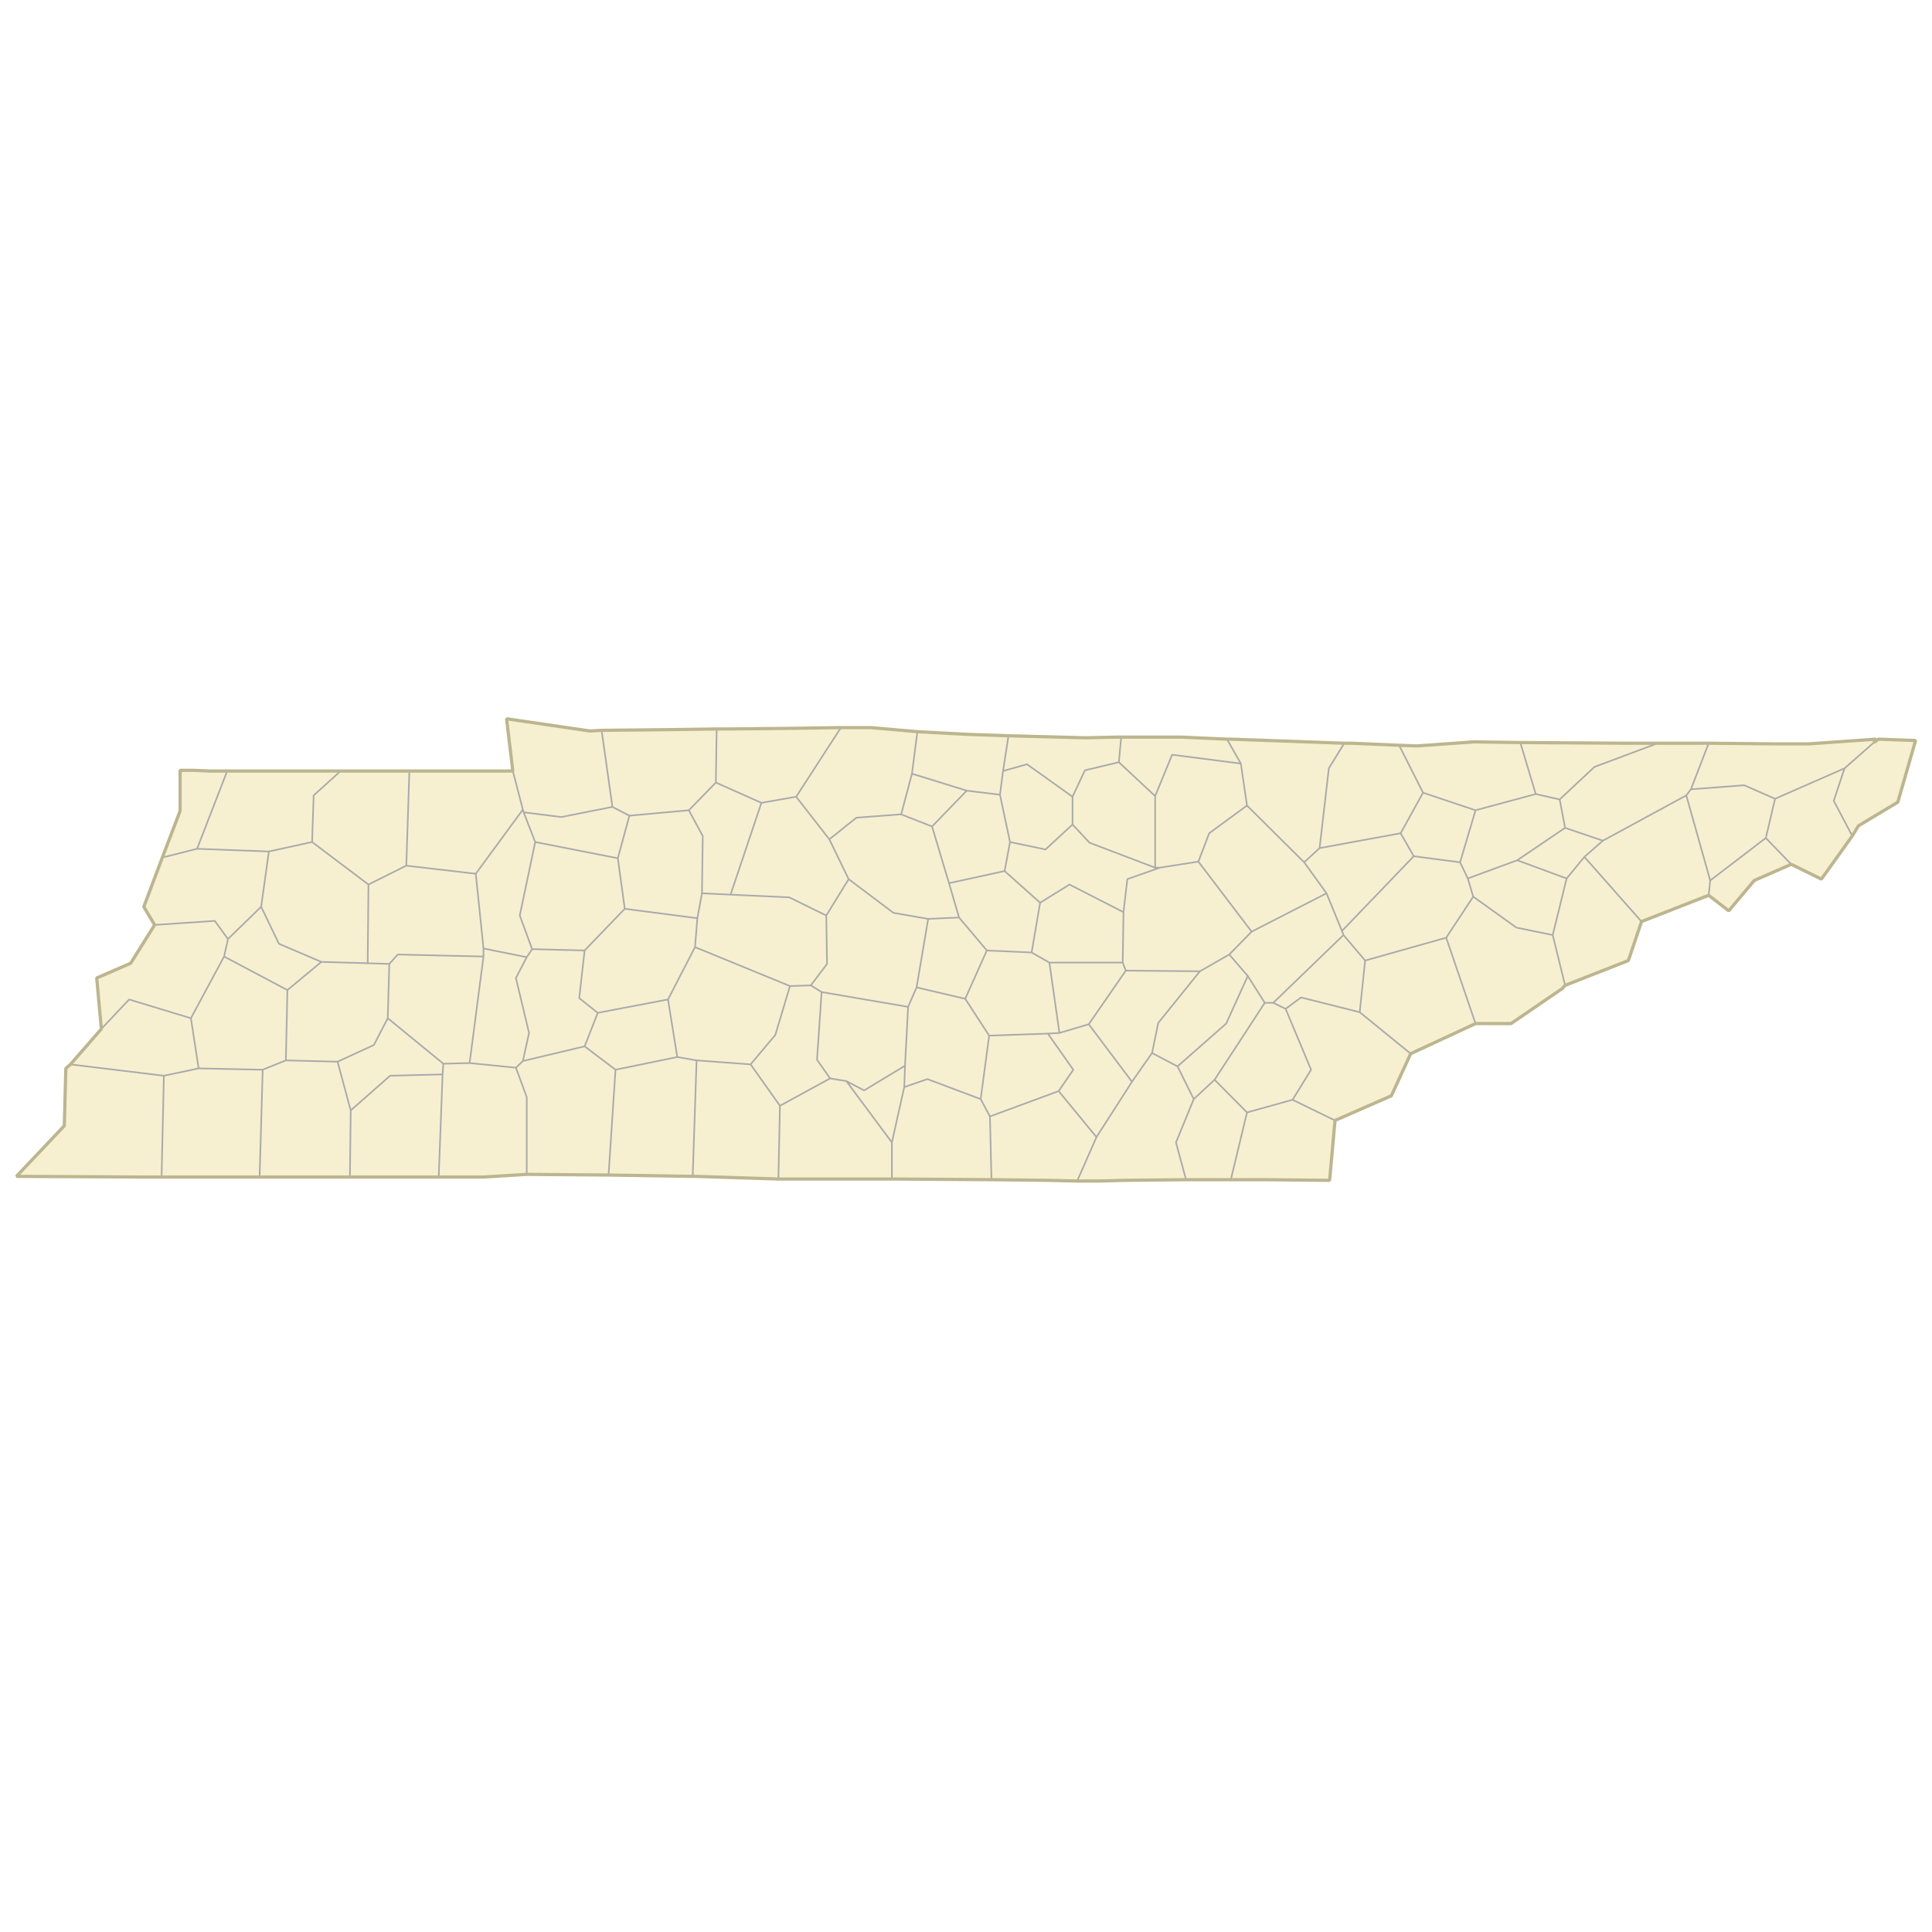 <?xml version="1.0" standalone="no"?>
<svg viewBox="0 0 1200 1200" xmlns="http://www.w3.org/2000/svg" xmlns:xlink="http://www.w3.org/1999/xlink">
<g id="um-canvas"><rect id="um-canvas-background" x="0" y="0" width="1200" height="1200" fill="#FFFFFF"></rect><g id="um-map" transform="translate(10,446.448),scale(1,1)"><rect id="um-map-background" x="0" y="0" width="1180" height="287.105" fill="#ffffff00" stroke="#ffffff00" stroke-width="1" stroke-opacity="1"></rect><path d="M101.858,32.022L110.489,32.022L120.079,32.443L131.108,32.443L200.637,32.443L201.596,32.443L203.035,32.443L244.273,32.443L247.629,32.443L308.527,32.443L304.691,0.422L304.691,0L356.478,7.591L363.671,7.17L405.388,6.748L435.118,6.326L442.79,6.326L483.549,5.905L512.319,5.483L531.02,5.483L559.791,8.013L591.439,9.699L616.373,10.542L664.324,11.807L683.505,11.385L686.382,11.385L723.784,11.385L752.075,12.649L754.472,12.649L824.96,15.178L829.276,15.178L859.006,16.442L870.034,16.863L905.518,14.335L934.289,14.757L999.023,15.178L1019.642,15.178L1051.29,15.178L1093.007,15.599L1100.2,15.599L1113.147,15.599L1155.343,12.649L1153.905,14.757L1156.782,12.649L1179.799,13.492L1168.77,51.786L1144.315,66.484L1140.479,72.779L1121.298,99.601L1102.597,90.387L1079.581,100.438L1063.757,119.264L1051.29,109.645L1009.572,125.951L1001.42,150.164L962.101,165.588L960.182,167.671L928.535,189.314L906.477,189.314L866.198,208.015L854.211,234.153L819.206,249.481L815.85,286.692L776.05,286.279L754.472,286.279L746.8,286.279L726.661,286.279L687.82,286.692L672.955,287.105L659.05,287.105L641.308,286.692L605.824,286.279L545.405,285.866L543.967,285.866L480.671,285.866L473.479,285.866L422.171,284.214L420.253,284.214L367.986,283.388L317.158,282.975L290.306,284.627L266.33,284.627L262.494,284.627L207.35,284.627L202.555,284.627L175.702,284.627L151.247,284.627L130.149,284.627L90.35,284.627L79.321,284.627L0.201,284.214L29.931,252.792L30.89,217.148L33.767,214.658L52.948,192.64L50.071,161.004L71.169,151.833L86.034,128.04L79.321,116.756L90.829,86.197L101.858,57.247Z" class="boundary-shadow" visibility="hidden" pointer-events="none" fill="transparent" stroke="transparent" stroke-width="0"></path><path d="M86.034,128.04L79.321,116.756L90.829,86.197L112.407,80.747L157.002,82.424L152.206,116.756L131.587,136.811L123.436,125.534Z" id="47045" class="region" data-id="47045" fill="#F6F0D1" stroke="transparent" stroke-width="0"></path><path d="M86.034,128.04L123.436,125.534L131.587,136.811L129.19,147.662L108.571,185.986L70.21,174.334L52.948,192.64L50.071,161.004L71.169,151.833Z" id="47097" class="region" data-id="47097" fill="#F6F0D1" stroke="transparent" stroke-width="0"></path><path d="M33.767,214.658L52.948,192.64L70.21,174.334L108.571,185.986L113.366,217.148L91.788,221.713Z" id="47167" class="region" data-id="47167" fill="#F6F0D1" stroke="transparent" stroke-width="0"></path><path d="M30.89,217.148L33.767,214.658L91.788,221.713L90.35,284.627L79.321,284.627L0.201,284.214L29.931,252.792Z" id="47157" class="region" data-id="47157" fill="#F6F0D1" stroke="transparent" stroke-width="0"></path><path d="M101.858,32.022L110.489,32.022L120.079,32.443L131.108,32.443L112.407,80.747L90.829,86.197L101.858,57.247Z" id="47095" class="region" data-id="47095" fill="#F6F0D1" stroke="transparent" stroke-width="0"></path><path d="M356.478,7.591L363.671,7.17L370.384,54.727L338.736,61.027L315.24,58.087L314.761,56.407L308.527,32.443L304.691,0.422L304.691,0Z" id="47161" class="region" data-id="47161" fill="#F6F0D1" stroke="transparent" stroke-width="0"></path><path d="M664.324,11.807L683.505,11.385L686.382,11.385L684.943,26.971L663.845,32.022L656.173,48.424L627.881,28.234L613.017,32.443L616.373,10.542Z" id="47027" class="region" data-id="47027" fill="#F6F0D1" stroke="transparent" stroke-width="0"></path><path d="M591.439,9.699L616.373,10.542L613.017,32.443L611.098,47.163L590.48,44.64L556.434,34.126L559.791,8.013Z" id="47111" class="region" data-id="47111" fill="#F6F0D1" stroke="transparent" stroke-width="0"></path><path d="M531.02,5.483L559.791,8.013L556.434,34.126L549.721,59.347L521.909,61.446L505.127,74.876L484.508,48.424L512.319,5.483Z" id="47165" class="region" data-id="47165" fill="#F6F0D1" stroke="transparent" stroke-width="0"></path><path d="M483.549,5.905L512.319,5.483L484.508,48.424L462.93,52.206L434.638,39.594L435.118,6.326L442.79,6.326Z" id="47147" class="region" data-id="47147" fill="#F6F0D1" stroke="transparent" stroke-width="0"></path><path d="M405.388,6.748L435.118,6.326L434.638,39.594L417.856,56.827L380.933,60.187L370.384,54.727L363.671,7.17Z" id="47125" class="region" data-id="47125" fill="#F6F0D1" stroke="transparent" stroke-width="0"></path><path d="M870.034,16.863L905.518,14.335L934.289,14.757L943.879,46.742L906.477,56.827L873.871,45.902L859.006,16.442Z" id="47025" class="region" data-id="47025" fill="#F6F0D1" stroke="transparent" stroke-width="0"></path><path d="M829.276,15.178L859.006,16.442L873.871,45.902L859.965,71.1L809.616,80.328L815.37,30.759L824.96,15.178Z" id="47013" class="region" data-id="47013" fill="#F6F0D1" stroke="transparent" stroke-width="0"></path><path d="M754.472,12.649L824.96,15.178L815.37,30.759L809.616,80.328L800.026,89.13L764.542,53.886L760.706,27.813L752.075,12.649Z" id="47151" class="region" data-id="47151" fill="#F6F0D1" stroke="transparent" stroke-width="0"></path><path d="M723.784,11.385L752.075,12.649L760.706,27.813L718.029,22.339L707.48,48.003L684.943,26.971L686.382,11.385Z" id="47137" class="region" data-id="47137" fill="#F6F0D1" stroke="transparent" stroke-width="0"></path><path d="M203.035,32.443L244.273,32.443L242.355,91.225L218.858,102.95L183.854,76.554L184.813,47.583L201.596,32.443Z" id="47183" class="region" data-id="47183" fill="#F6F0D1" stroke="transparent" stroke-width="0"></path><path d="M200.637,32.443L201.596,32.443L184.813,47.583L183.854,76.554L157.002,82.424L112.407,80.747L131.108,32.443Z" id="47131" class="region" data-id="47131" fill="#F6F0D1" stroke="transparent" stroke-width="0"></path><path d="M308.527,32.443L314.761,56.407L285.511,96.251L242.355,91.225L244.273,32.443L247.629,32.443Z" id="47079" class="region" data-id="47079" fill="#F6F0D1" stroke="transparent" stroke-width="0"></path><path d="M317.158,282.975L317.158,234.982L310.445,216.733L314.761,212.582L353.122,203.446L372.302,217.978L367.986,283.388Z" id="47181" class="region" data-id="47181" fill="#F6F0D1" stroke="transparent" stroke-width="0"></path><path d="M317.158,282.975L290.306,284.627L266.33,284.627L262.494,284.627L264.892,220.883L265.371,214.243L281.674,213.828L310.445,216.733L317.158,234.982Z" id="47071" class="region" data-id="47071" fill="#F6F0D1" stroke="transparent" stroke-width="0"></path><path d="M480.671,285.866L473.479,285.866L474.438,240.369L505.606,223.372L515.676,225.031L543.967,263.137L543.967,285.866Z" id="47103" class="region" data-id="47103" fill="#F6F0D1" stroke="transparent" stroke-width="0"></path><path d="M473.479,285.866L422.171,284.214L420.253,284.214L422.651,212.167L456.216,214.658L474.438,240.369Z" id="47055" class="region" data-id="47055" fill="#F6F0D1" stroke="transparent" stroke-width="0"></path><path d="M420.253,284.214L367.986,283.388L372.302,217.978L410.663,210.091L422.651,212.167Z" id="47099" class="region" data-id="47099" fill="#F6F0D1" stroke="transparent" stroke-width="0"></path><path d="M641.308,286.692L605.824,286.279L604.865,246.996L647.541,231.251L671.037,259.827L659.05,287.105Z" id="47115" class="region" data-id="47115" fill="#F6F0D1" stroke="transparent" stroke-width="0"></path><path d="M605.824,286.279L545.405,285.866L543.967,285.866L543.967,263.137L551.639,228.764L566.024,223.787L599.111,236.225L604.865,246.996Z" id="47051" class="region" data-id="47051" fill="#F6F0D1" stroke="transparent" stroke-width="0"></path><path d="M130.149,284.627L90.35,284.627L91.788,221.713L113.366,217.148L153.165,217.978L151.247,284.627Z" id="47047" class="region" data-id="47047" fill="#F6F0D1" stroke="transparent" stroke-width="0"></path><path d="M175.702,284.627L151.247,284.627L153.165,217.978L167.551,212.167L199.678,212.997L207.83,243.269L207.35,284.627L202.555,284.627Z" id="47069" class="region" data-id="47069" fill="#F6F0D1" stroke="transparent" stroke-width="0"></path><path d="M262.494,284.627L207.35,284.627L207.83,243.269L232.285,221.713L264.892,220.883Z" id="47109" class="region" data-id="47109" fill="#F6F0D1" stroke="transparent" stroke-width="0"></path><path d="M815.85,286.692L776.05,286.279L754.472,286.279L764.542,244.511L792.833,236.64L819.206,249.481Z" id="47139" class="region" data-id="47139" fill="#F6F0D1" stroke="transparent" stroke-width="0"></path><path d="M754.472,286.279L746.8,286.279L726.661,286.279L720.427,263.137L731.456,236.225L744.403,224.202L764.542,244.511Z" id="47011" class="region" data-id="47011" fill="#F6F0D1" stroke="transparent" stroke-width="0"></path><path d="M726.661,286.279L687.82,286.692L672.955,287.105L659.05,287.105L671.037,259.827L693.095,225.446L705.562,207.6L721.386,215.903L731.456,236.225L720.427,263.137Z" id="47065" class="region" data-id="47065" fill="#F6F0D1" stroke="transparent" stroke-width="0"></path><path d="M1168.77,51.786L1144.315,66.484L1140.479,72.779L1128.97,50.945L1135.684,30.759L1153.905,14.757L1156.782,12.649L1179.799,13.492Z" id="47091" class="region" data-id="47091" fill="#F6F0D1" stroke="transparent" stroke-width="0"></path><path d="M1121.298,99.601L1102.597,90.387L1086.773,74.037L1092.528,49.684L1135.684,30.759L1128.97,50.945L1140.479,72.779Z" id="47019" class="region" data-id="47019" fill="#F6F0D1" stroke="transparent" stroke-width="0"></path><path d="M1102.597,90.387L1079.581,100.438L1063.757,119.264L1051.29,109.645L1052.249,100.438L1086.773,74.037Z" id="47171" class="region" data-id="47171" fill="#F6F0D1" stroke="transparent" stroke-width="0"></path><path d="M1051.29,109.645L1009.572,125.951L974.088,85.777L985.597,75.715L1037.384,47.583L1052.249,100.438Z" id="47059" class="region" data-id="47059" fill="#F6F0D1" stroke="transparent" stroke-width="0"></path><path d="M1001.42,150.164L962.101,165.588L954.428,134.306L963.06,99.182L974.088,85.777L1009.572,125.951Z" id="47029" class="region" data-id="47029" fill="#F6F0D1" stroke="transparent" stroke-width="0"></path><path d="M960.182,167.671L928.535,189.314L906.477,189.314L888.256,135.976L905.039,110.482L931.891,129.711L954.428,134.306L962.101,165.588Z" id="47155" class="region" data-id="47155" fill="#F6F0D1" stroke="transparent" stroke-width="0"></path><path d="M906.477,189.314L866.198,208.015L834.551,182.242L837.907,150.164L888.256,135.976Z" id="47009" class="region" data-id="47009" fill="#F6F0D1" stroke="transparent" stroke-width="0"></path><path d="M854.211,234.153L819.206,249.481L792.833,236.64L804.341,217.978L788.518,180.161L798.108,173.085L834.551,182.242L866.198,208.015Z" id="47123" class="region" data-id="47123" fill="#F6F0D1" stroke="transparent" stroke-width="0"></path><path d="M1155.343,12.649L1153.905,14.757L1135.684,30.759L1092.528,49.684L1073.347,41.277L1040.261,43.799L1051.29,15.178L1093.007,15.599L1100.2,15.599L1113.147,15.599Z" id="47163" class="region" data-id="47163" fill="#F6F0D1" stroke="transparent" stroke-width="0"></path><path d="M934.289,14.757L999.023,15.178L1019.642,15.178L980.322,29.917L958.744,50.105L943.879,46.742Z" id="47067" class="region" data-id="47067" fill="#F6F0D1" stroke="transparent" stroke-width="0"></path><path d="M1019.642,15.178L1051.29,15.178L1040.261,43.799L1037.384,47.583L985.597,75.715L962.101,67.743L958.744,50.105L980.322,29.917Z" id="47073" class="region" data-id="47073" fill="#F6F0D1" stroke="transparent" stroke-width="0"></path><path d="M859.965,71.1L868.116,85.358L823.522,131.8L813.932,108.39L800.026,89.13L809.616,80.328Z" id="47001" class="region" data-id="47001" fill="#F6F0D1" stroke="transparent" stroke-width="0"></path><path d="M868.116,85.358L859.965,71.1L873.871,45.902L906.477,56.827L896.887,89.13Z" id="47173" class="region" data-id="47173" fill="#F6F0D1" stroke="transparent" stroke-width="0"></path><path d="M823.522,131.8L868.116,85.358L896.887,89.13L901.682,99.182L905.039,110.482L888.256,135.976L837.907,150.164L824.481,134.306Z" id="47093" class="region" data-id="47093" fill="#F6F0D1" stroke="transparent" stroke-width="0"></path><path d="M813.932,108.39L823.522,131.8L824.481,134.306L780.845,176.415L775.571,176.415L765.022,159.754L753.513,146.41L767.419,132.218Z" id="47145" class="region" data-id="47145" fill="#F6F0D1" stroke="transparent" stroke-width="0"></path><path d="M800.026,89.13L813.932,108.39L767.419,132.218L734.333,88.711L741.046,71.1L764.542,53.886Z" id="47129" class="region" data-id="47129" fill="#F6F0D1" stroke="transparent" stroke-width="0"></path><path d="M554.037,178.913L552.119,215.488L526.705,230.837L515.676,225.031L505.606,223.372L497.454,211.752L500.331,169.753Z" id="47003" class="region" data-id="47003" fill="#F6F0D1" stroke="transparent" stroke-width="0"></path><path d="M552.119,215.488L554.037,178.913L559.311,166.838L589.52,173.917L604.385,196.797L599.111,236.225L566.024,223.787L551.639,228.764Z" id="47031" class="region" data-id="47031" fill="#F6F0D1" stroke="transparent" stroke-width="0"></path><path d="M515.676,225.031L526.705,230.837L552.119,215.488L551.639,228.764L543.967,263.137Z" id="47127" class="region" data-id="47127" fill="#F6F0D1" stroke="transparent" stroke-width="0"></path><path d="M500.331,169.753L497.454,211.752L505.606,223.372L474.438,240.369L456.216,214.658L471.561,196.382L480.671,166.005L493.618,165.588Z" id="47117" class="region" data-id="47117" fill="#F6F0D1" stroke="transparent" stroke-width="0"></path><path d="M554.037,178.913L500.331,169.753L493.618,165.588L503.688,152.25L503.209,122.19L517.114,99.601L544.926,120.518L566.504,124.28L559.311,166.838Z" id="47149" class="region" data-id="47149" fill="#F6F0D1" stroke="transparent" stroke-width="0"></path><path d="M315.24,58.087L322.433,76.554L312.843,122.19L320.515,143.072L317.158,148.079L290.306,142.655L285.511,96.251L314.761,56.407Z" id="47005" class="region" data-id="47005" fill="#F6F0D1" stroke="transparent" stroke-width="0"></path><path d="M322.433,76.554L315.24,58.087L338.736,61.027L370.384,54.727L380.933,60.187L373.741,86.616Z" id="47083" class="region" data-id="47083" fill="#F6F0D1" stroke="transparent" stroke-width="0"></path><path d="M320.515,143.072L312.843,122.19L322.433,76.554L373.741,86.616L378.056,118.01L353.122,143.907Z" id="47085" class="region" data-id="47085" fill="#F6F0D1" stroke="transparent" stroke-width="0"></path><path d="M317.158,148.079L320.515,143.072L353.122,143.907L349.765,173.501L361.273,182.658L353.122,203.446L314.761,212.582L318.597,195.135L310.445,161.004Z" id="47135" class="region" data-id="47135" fill="#F6F0D1" stroke="transparent" stroke-width="0"></path><path d="M290.306,142.655L317.158,148.079L310.445,161.004L318.597,195.135L314.761,212.582L310.445,216.733L281.674,213.828L290.306,147.662Z" id="47039" class="region" data-id="47039" fill="#F6F0D1" stroke="transparent" stroke-width="0"></path><path d="M285.511,96.251L290.306,142.655L290.306,147.662L237.08,146.41L231.805,152.25L218.379,151.833L218.858,102.95L242.355,91.225Z" id="47017" class="region" data-id="47017" fill="#F6F0D1" stroke="transparent" stroke-width="0"></path><path d="M735.292,156.836L709.398,188.898L705.562,207.6L693.095,225.446L666.242,189.729L689.259,156.419Z" id="47007" class="region" data-id="47007" fill="#F6F0D1" stroke="transparent" stroke-width="0"></path><path d="M705.562,207.6L709.398,188.898L735.292,156.836L753.513,146.41L765.022,159.754L751.595,189.314L721.386,215.903Z" id="47143" class="region" data-id="47143" fill="#F6F0D1" stroke="transparent" stroke-width="0"></path><path d="M666.242,189.729L693.095,225.446L671.037,259.827L647.541,231.251L656.652,217.978L640.828,195.55L648.021,195.135Z" id="47153" class="region" data-id="47153" fill="#F6F0D1" stroke="transparent" stroke-width="0"></path><path d="M689.259,156.419L666.242,189.729L648.021,195.135L641.787,151.416L687.341,151.416Z" id="47175" class="region" data-id="47175" fill="#F6F0D1" stroke="transparent" stroke-width="0"></path><path d="M735.292,156.836L689.259,156.419L687.341,151.416L687.82,120.1L690.218,99.601L710.357,92.482L734.333,88.711L767.419,132.218L753.513,146.41Z" id="47035" class="region" data-id="47035" fill="#F6F0D1" stroke="transparent" stroke-width="0"></path><path d="M837.907,150.164L834.551,182.242L798.108,173.085L788.518,180.161L780.845,176.415L824.481,134.306Z" id="47105" class="region" data-id="47105" fill="#F6F0D1" stroke="transparent" stroke-width="0"></path><path d="M744.403,224.202L731.456,236.225L721.386,215.903L751.595,189.314L765.022,159.754L775.571,176.415Z" id="47121" class="region" data-id="47121" fill="#F6F0D1" stroke="transparent" stroke-width="0"></path><path d="M764.542,244.511L744.403,224.202L775.571,176.415L780.845,176.415L788.518,180.161L804.341,217.978L792.833,236.64Z" id="47107" class="region" data-id="47107" fill="#F6F0D1" stroke="transparent" stroke-width="0"></path><path d="M585.684,123.444L602.947,143.907L589.52,173.917L559.311,166.838L566.504,124.28Z" id="47015" class="region" data-id="47015" fill="#F6F0D1" stroke="transparent" stroke-width="0"></path><path d="M602.947,143.907L585.684,123.444L579.451,102.113L613.976,94.576L636.033,114.247L630.758,145.158Z" id="47041" class="region" data-id="47041" fill="#F6F0D1" stroke="transparent" stroke-width="0"></path><path d="M589.52,173.917L602.947,143.907L630.758,145.158L641.787,151.416L648.021,195.135L640.828,195.55L604.385,196.797Z" id="47177" class="region" data-id="47177" fill="#F6F0D1" stroke="transparent" stroke-width="0"></path><path d="M585.684,123.444L566.504,124.28L544.926,120.518L517.114,99.601L505.127,74.876L521.909,61.446L549.721,59.347L568.902,66.904L579.451,102.113Z" id="47189" class="region" data-id="47189" fill="#F6F0D1" stroke="transparent" stroke-width="0"></path><path d="M231.805,152.25L237.08,146.41L290.306,147.662L281.674,213.828L265.371,214.243L230.846,185.986Z" id="47077" class="region" data-id="47077" fill="#F6F0D1" stroke="transparent" stroke-width="0"></path><path d="M218.379,151.833L231.805,152.25L230.846,185.986L222.215,202.615L199.678,212.997L167.551,212.167L168.51,168.504L189.608,150.999Z" id="47113" class="region" data-id="47113" fill="#F6F0D1" stroke="transparent" stroke-width="0"></path><path d="M218.858,102.95L218.379,151.833L189.608,150.999L163.235,139.733L152.206,116.756L157.002,82.424L183.854,76.554Z" id="47053" class="region" data-id="47053" fill="#F6F0D1" stroke="transparent" stroke-width="0"></path><path d="M1092.528,49.684L1086.773,74.037L1052.249,100.438L1037.384,47.583L1040.261,43.799L1073.347,41.277Z" id="47179" class="region" data-id="47179" fill="#F6F0D1" stroke="transparent" stroke-width="0"></path><path d="M462.93,52.206L443.749,109.227L426.007,108.39L426.487,72.779L417.856,56.827L434.638,39.594Z" id="47021" class="region" data-id="47021" fill="#F6F0D1" stroke="transparent" stroke-width="0"></path><path d="M443.749,109.227L462.93,52.206L484.508,48.424L505.127,74.876L517.114,99.601L503.209,122.19L480.192,110.9Z" id="47037" class="region" data-id="47037" fill="#F6F0D1" stroke="transparent" stroke-width="0"></path><path d="M426.007,108.39L443.749,109.227L480.192,110.9L503.209,122.19L503.688,152.25L493.618,165.588L480.671,166.005L421.692,141.82L423.13,123.862Z" id="47187" class="region" data-id="47187" fill="#F6F0D1" stroke="transparent" stroke-width="0"></path><path d="M417.856,56.827L426.487,72.779L426.007,108.39L423.13,123.862L378.056,118.01L373.741,86.616L380.933,60.187Z" id="47043" class="region" data-id="47043" fill="#F6F0D1" stroke="transparent" stroke-width="0"></path><path d="M265.371,214.243L264.892,220.883L232.285,221.713L207.83,243.269L199.678,212.997L222.215,202.615L230.846,185.986Z" id="47023" class="region" data-id="47023" fill="#F6F0D1" stroke="transparent" stroke-width="0"></path><path d="M906.477,56.827L943.879,46.742L958.744,50.105L962.101,67.743L932.371,87.873L901.682,99.182L896.887,89.13Z" id="47057" class="region" data-id="47057" fill="#F6F0D1" stroke="transparent" stroke-width="0"></path><path d="M656.173,48.424L663.845,32.022L684.943,26.971L707.48,48.003L707.48,92.482L666.722,76.973L656.173,65.645Z" id="47133" class="region" data-id="47133" fill="#F6F0D1" stroke="transparent" stroke-width="0"></path><path d="M613.017,32.443L627.881,28.234L656.173,48.424L656.173,65.645L639.39,81.166L617.332,76.554L611.098,47.163Z" id="47087" class="region" data-id="47087" fill="#F6F0D1" stroke="transparent" stroke-width="0"></path><path d="M963.06,99.182L954.428,134.306L931.891,129.711L905.039,110.482L901.682,99.182L932.371,87.873Z" id="47089" class="region" data-id="47089" fill="#F6F0D1" stroke="transparent" stroke-width="0"></path><path d="M974.088,85.777L963.06,99.182L932.371,87.873L962.101,67.743L985.597,75.715Z" id="47063" class="region" data-id="47063" fill="#F6F0D1" stroke="transparent" stroke-width="0"></path><path d="M599.111,236.225L604.385,196.797L640.828,195.55L656.652,217.978L647.541,231.251L604.865,246.996Z" id="47061" class="region" data-id="47061" fill="#F6F0D1" stroke="transparent" stroke-width="0"></path><path d="M189.608,150.999L168.51,168.504L129.19,147.662L131.587,136.811L152.206,116.756L163.235,139.733Z" id="47033" class="region" data-id="47033" fill="#F6F0D1" stroke="transparent" stroke-width="0"></path><path d="M129.19,147.662L168.51,168.504L167.551,212.167L153.165,217.978L113.366,217.148L108.571,185.986Z" id="47075" class="region" data-id="47075" fill="#F6F0D1" stroke="transparent" stroke-width="0"></path><path d="M687.82,120.1L687.341,151.416L641.787,151.416L630.758,145.158L636.033,114.247L654.254,102.95Z" id="47185" class="region" data-id="47185" fill="#F6F0D1" stroke="transparent" stroke-width="0"></path><path d="M710.357,92.482L690.218,99.601L687.82,120.1L654.254,102.95L636.033,114.247L613.976,94.576L617.332,76.554L639.39,81.166L656.173,65.645L666.722,76.973L707.48,92.482Z" id="47141" class="region" data-id="47141" fill="#F6F0D1" stroke="transparent" stroke-width="0"></path><path d="M734.333,88.711L710.357,92.482L707.48,92.482L707.48,48.003L718.029,22.339L760.706,27.813L764.542,53.886L741.046,71.1Z" id="47049" class="region" data-id="47049" fill="#F6F0D1" stroke="transparent" stroke-width="0"></path><path d="M613.976,94.576L579.451,102.113L568.902,66.904L590.48,44.64L611.098,47.163L617.332,76.554Z" id="47159" class="region" data-id="47159" fill="#F6F0D1" stroke="transparent" stroke-width="0"></path><path d="M378.056,118.01L423.13,123.862L421.692,141.82L404.909,174.334L361.273,182.658L349.765,173.501L353.122,143.907Z" id="47081" class="region" data-id="47081" fill="#F6F0D1" stroke="transparent" stroke-width="0"></path><path d="M456.216,214.658L422.651,212.167L410.663,210.091L404.909,174.334L421.692,141.82L480.671,166.005L471.561,196.382Z" id="47119" class="region" data-id="47119" fill="#F6F0D1" stroke="transparent" stroke-width="0"></path><path d="M361.273,182.658L404.909,174.334L410.663,210.091L372.302,217.978L353.122,203.446Z" id="47101" class="region" data-id="47101" fill="#F6F0D1" stroke="transparent" stroke-width="0"></path><path d="M556.434,34.126L590.48,44.64L568.902,66.904L549.721,59.347Z" id="47169" class="region" data-id="47169" fill="#F6F0D1" stroke="transparent" stroke-width="0"></path><path d="M90.829,86.197L112.407,80.747L157.002,82.424L152.206,116.756L131.587,136.811L123.436,125.534L86.034,128.04M131.587,136.811L129.19,147.662L108.571,185.986L70.21,174.334L52.948,192.64M108.571,185.986L113.366,217.148L91.788,221.713L33.767,214.658M91.788,221.713L90.35,284.627M131.108,32.443L112.407,80.747M363.671,7.17L370.384,54.727L338.736,61.027L315.24,58.087L314.761,56.407L308.527,32.443M686.382,11.385L684.943,26.971L663.845,32.022L656.173,48.424L627.881,28.234L613.017,32.443L616.373,10.542M613.017,32.443L611.098,47.163L590.48,44.64L556.434,34.126L559.791,8.013M556.434,34.126L549.721,59.347L521.909,61.446L505.127,74.876L484.508,48.424L512.319,5.483M484.508,48.424L462.93,52.206L434.638,39.594L435.118,6.326M434.638,39.594L417.856,56.827L380.933,60.187L370.384,54.727M934.289,14.757L943.879,46.742L906.477,56.827L873.871,45.902L859.006,16.442M873.871,45.902L859.965,71.1L809.616,80.328L815.37,30.759L824.96,15.178M809.616,80.328L800.026,89.13L764.542,53.886L760.706,27.813L752.075,12.649M760.706,27.813L718.029,22.339L707.48,48.003L684.943,26.971M244.273,32.443L242.355,91.225L218.858,102.95L183.854,76.554L184.813,47.583L201.596,32.443M183.854,76.554L157.002,82.424M314.761,56.407L285.511,96.251L242.355,91.225M317.158,282.975L317.158,234.982L310.445,216.733L314.761,212.582L353.122,203.446L372.302,217.978L367.986,283.388M262.494,284.627L264.892,220.883L265.371,214.243L281.674,213.828L310.445,216.733M473.479,285.866L474.438,240.369L505.606,223.372L515.676,225.031L543.967,263.137L543.967,285.866M420.253,284.214L422.651,212.167L456.216,214.658L474.438,240.369M372.302,217.978L410.663,210.091L422.651,212.167M605.824,286.279L604.865,246.996L647.541,231.251L671.037,259.827L659.05,287.105M543.967,263.137L551.639,228.764L566.024,223.787L599.111,236.225L604.865,246.996M113.366,217.148L153.165,217.978L151.247,284.627M153.165,217.978L167.551,212.167L199.678,212.997L207.83,243.269L207.35,284.627M207.83,243.269L232.285,221.713L264.892,220.883M754.472,286.279L764.542,244.511L792.833,236.64L819.206,249.481M726.661,286.279L720.427,263.137L731.456,236.225L744.403,224.202L764.542,244.511M671.037,259.827L693.095,225.446L705.562,207.6L721.386,215.903L731.456,236.225M1140.479,72.779L1128.97,50.945L1135.684,30.759L1153.905,14.757M1102.597,90.387L1086.773,74.037L1092.528,49.684L1135.684,30.759M1051.29,109.645L1052.249,100.438L1086.773,74.037M1009.572,125.951L974.088,85.777L985.597,75.715L1037.384,47.583L1052.249,100.438M962.101,165.588L954.428,134.306L963.06,99.182L974.088,85.777M906.477,189.314L888.256,135.976L905.039,110.482L931.891,129.711L954.428,134.306M866.198,208.015L834.551,182.242L837.907,150.164L888.256,135.976M792.833,236.64L804.341,217.978L788.518,180.161L798.108,173.085L834.551,182.242M1092.528,49.684L1073.347,41.277L1040.261,43.799L1051.29,15.178M1019.642,15.178L980.322,29.917L958.744,50.105L943.879,46.742M1040.261,43.799L1037.384,47.583M985.597,75.715L962.101,67.743L958.744,50.105M859.965,71.1L868.116,85.358L823.522,131.8L813.932,108.39L800.026,89.13M906.477,56.827L896.887,89.13L868.116,85.358M896.887,89.13L901.682,99.182L905.039,110.482M837.907,150.164L824.481,134.306L823.522,131.8M824.481,134.306L780.845,176.415L775.571,176.415L765.022,159.754L753.513,146.41L767.419,132.218L813.932,108.39M767.419,132.218L734.333,88.711L741.046,71.1L764.542,53.886M505.606,223.372L497.454,211.752L500.331,169.753L554.037,178.913L552.119,215.488L526.705,230.837L515.676,225.031M554.037,178.913L559.311,166.838L589.52,173.917L604.385,196.797L599.111,236.225M551.639,228.764L552.119,215.488M456.216,214.658L471.561,196.382L480.671,166.005L493.618,165.588L500.331,169.753M493.618,165.588L503.688,152.25L503.209,122.19L517.114,99.601L544.926,120.518L566.504,124.28L559.311,166.838M315.24,58.087L322.433,76.554L312.843,122.19L320.515,143.072L317.158,148.079L290.306,142.655L285.511,96.251M380.933,60.187L373.741,86.616L322.433,76.554M373.741,86.616L378.056,118.01L353.122,143.907L320.515,143.072M353.122,143.907L349.765,173.501L361.273,182.658L353.122,203.446M314.761,212.582L318.597,195.135L310.445,161.004L317.158,148.079M281.674,213.828L290.306,147.662L290.306,142.655M290.306,147.662L237.08,146.41L231.805,152.25L218.379,151.833L218.858,102.95M693.095,225.446L666.242,189.729L689.259,156.419L735.292,156.836L709.398,188.898L705.562,207.6M735.292,156.836L753.513,146.41M765.022,159.754L751.595,189.314L721.386,215.903M647.541,231.251L656.652,217.978L640.828,195.55L648.021,195.135L666.242,189.729M648.021,195.135L641.787,151.416L687.341,151.416L689.259,156.419M687.341,151.416L687.82,120.1L690.218,99.601L710.357,92.482L734.333,88.711M788.518,180.161L780.845,176.415M775.571,176.415L744.403,224.202M566.504,124.28L585.684,123.444L602.947,143.907L589.52,173.917M585.684,123.444L579.451,102.113L613.976,94.576L636.033,114.247L630.758,145.158L602.947,143.907M630.758,145.158L641.787,151.416M640.828,195.55L604.385,196.797M517.114,99.601L505.127,74.876M549.721,59.347L568.902,66.904L579.451,102.113M265.371,214.243L230.846,185.986L231.805,152.25M230.846,185.986L222.215,202.615L199.678,212.997M167.551,212.167L168.51,168.504L189.608,150.999L218.379,151.833M189.608,150.999L163.235,139.733L152.206,116.756M462.93,52.206L443.749,109.227L426.007,108.39L426.487,72.779L417.856,56.827M503.209,122.19L480.192,110.9L443.749,109.227M480.671,166.005L421.692,141.82L423.13,123.862L426.007,108.39M423.13,123.862L378.056,118.01M962.101,67.743L932.371,87.873L901.682,99.182M707.48,48.003L707.48,92.482L666.722,76.973L656.173,65.645L656.173,48.424M656.173,65.645L639.39,81.166L617.332,76.554L611.098,47.163M932.371,87.873L963.06,99.182M168.51,168.504L129.19,147.662M636.033,114.247L654.254,102.95L687.82,120.1M613.976,94.576L617.332,76.554M707.48,92.482L710.357,92.482M568.902,66.904L590.48,44.64M421.692,141.82L404.909,174.334L361.273,182.658M410.663,210.091L404.909,174.334" class="region-boundary" pointer-events="none" fill="transparent" stroke="#AAAAAA" stroke-width="1" stroke-opacity="1" stroke-linejoin="bevel"></path><path d="M101.858,32.022L110.489,32.022L120.079,32.443L131.108,32.443L200.637,32.443L201.596,32.443L203.035,32.443L244.273,32.443L247.629,32.443L308.527,32.443L304.691,0.422L304.691,0L356.478,7.591L363.671,7.17L405.388,6.748L435.118,6.326L442.79,6.326L483.549,5.905L512.319,5.483L531.02,5.483L559.791,8.013L591.439,9.699L616.373,10.542L664.324,11.807L683.505,11.385L686.382,11.385L723.784,11.385L752.075,12.649L754.472,12.649L824.96,15.178L829.276,15.178L859.006,16.442L870.034,16.863L905.518,14.335L934.289,14.757L999.023,15.178L1019.642,15.178L1051.29,15.178L1093.007,15.599L1100.2,15.599L1113.147,15.599L1155.343,12.649L1153.905,14.757L1156.782,12.649L1179.799,13.492L1168.77,51.786L1144.315,66.484L1140.479,72.779L1121.298,99.601L1102.597,90.387L1079.581,100.438L1063.757,119.264L1051.29,109.645L1009.572,125.951L1001.42,150.164L962.101,165.588L960.182,167.671L928.535,189.314L906.477,189.314L866.198,208.015L854.211,234.153L819.206,249.481L815.85,286.692L776.05,286.279L754.472,286.279L746.8,286.279L726.661,286.279L687.82,286.692L672.955,287.105L659.05,287.105L641.308,286.692L605.824,286.279L545.405,285.866L543.967,285.866L480.671,285.866L473.479,285.866L422.171,284.214L420.253,284.214L367.986,283.388L317.158,282.975L290.306,284.627L266.33,284.627L262.494,284.627L207.35,284.627L202.555,284.627L175.702,284.627L151.247,284.627L130.149,284.627L90.35,284.627L79.321,284.627L0.201,284.214L29.931,252.792L30.89,217.148L33.767,214.658L52.948,192.64L50.071,161.004L71.169,151.833L86.034,128.04L79.321,116.756L90.829,86.197L101.858,57.247Z" class="boundary" pointer-events="none" fill="transparent" stroke="#BCB58E" stroke-width="2" stroke-opacity="1" stroke-linejoin="bevel"></path><g id="um-map-labels"></g><g id="um-map-locations"></g></g><g id="um-user-layers"></g></g><defs><filter id="effect-box-shadow-1"><feDropShadow stdDeviation="10" dx="0" dy="0" flood-color="black" flood-opacity="0.25"></feDropShadow></filter><filter id="effect-box-shadow-2"><feDropShadow stdDeviation="0" dx="3" dy="3" flood-color="black" flood-opacity="0.25"></feDropShadow></filter></defs>
</svg>
